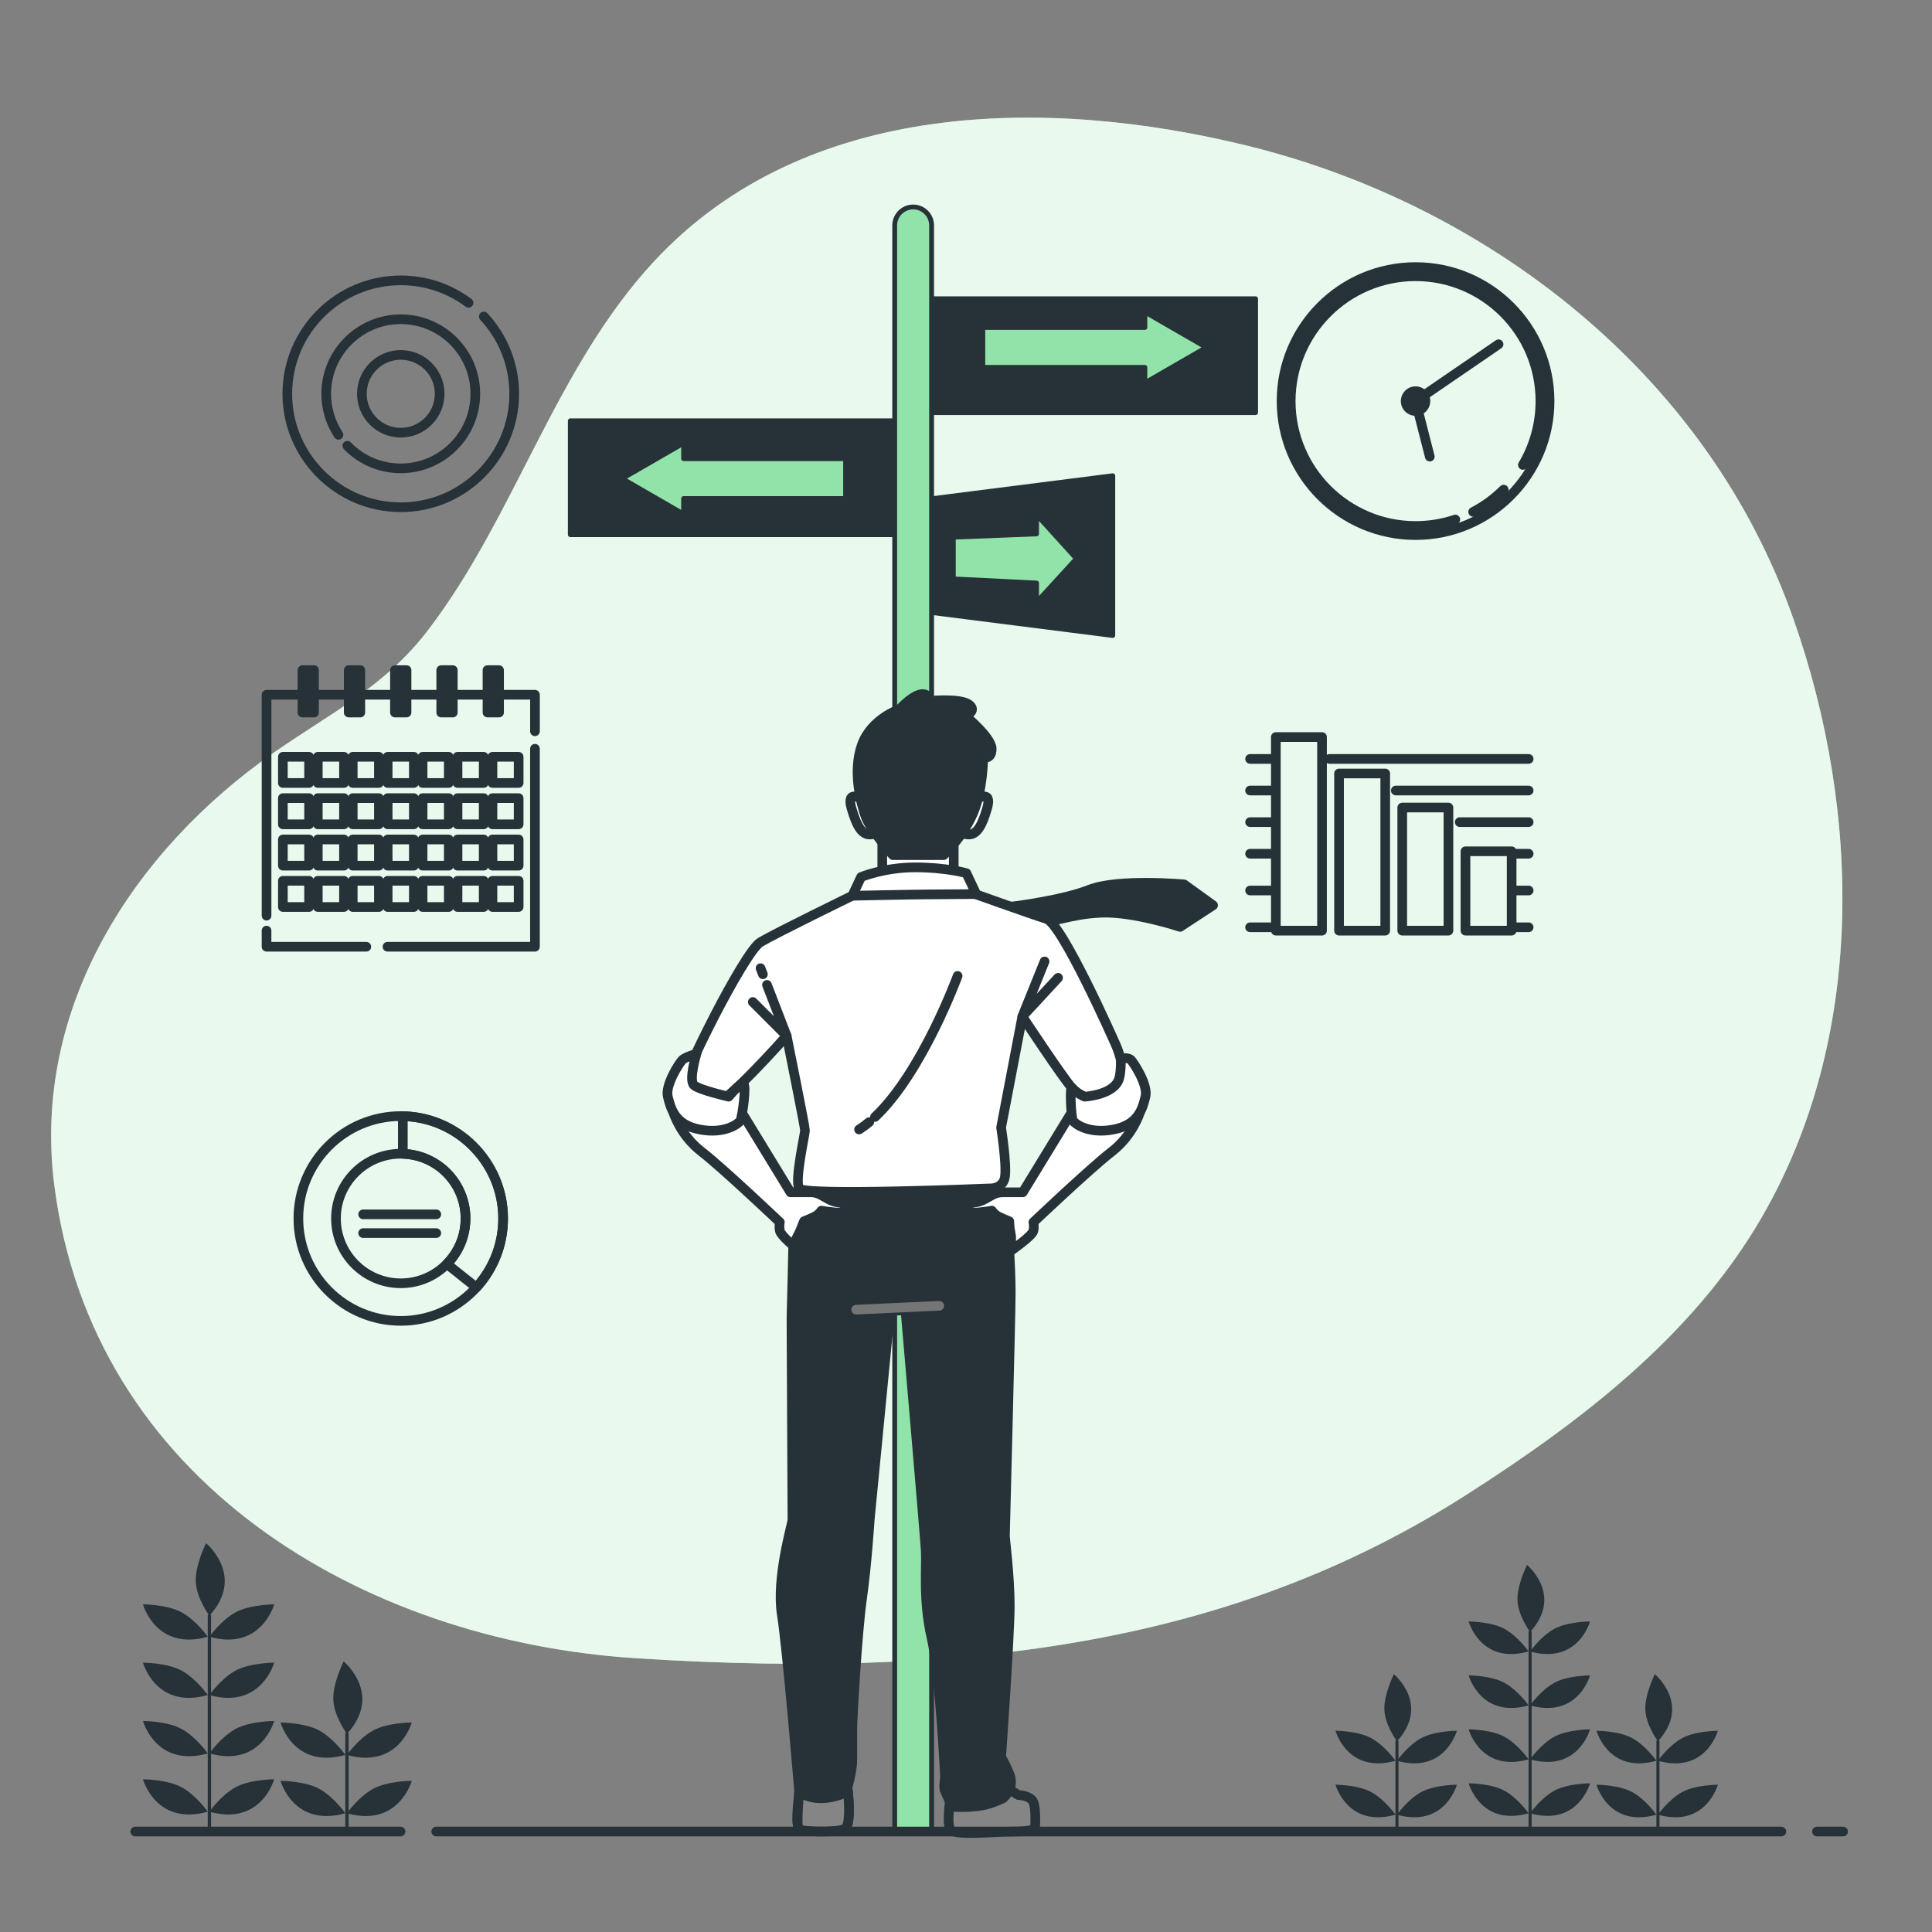 <?xml version="1.0" encoding="UTF-8"?> <svg xmlns="http://www.w3.org/2000/svg" xmlns:xlink="http://www.w3.org/1999/xlink" version="1.1" id="Camada_1" x="0px" y="0px" width="100px" height="100px" viewBox="0 0 100 100" xml:space="preserve"><rect x="0" y="0" width="100" height="100" fill="#808080" stroke="none"/> <g id="Background_Simple"> <g> <path fill="#92E3A9" d="M90.794,27.366C85.485,17.226,75.408,10.2,64.542,7.538c-10.366-2.54-22.845-2.415-30.648,5.948 c-5.138,5.506-7.195,13.173-11.729,19.119c-2.254,2.956-5.074,4.308-8.027,6.376C6.94,44.022,1.646,52.136,2.807,61.313 c1.939,15.342,15.935,23.582,30,24.508c18.588,1.223,31.844-1.264,43.104-8.459c5.849-3.737,11.681-8.172,15.251-14.311 c5.4-9.283,5.178-20.99,1.686-30.958C92.272,30.454,91.584,28.876,90.794,27.366z"></path> <path opacity="0.8" fill="#FFFFFF" d="M90.794,27.366C85.485,17.226,75.408,10.2,64.542,7.538 c-10.366-2.54-22.845-2.415-30.648,5.948c-5.138,5.506-7.195,13.173-11.729,19.119c-2.254,2.956-5.074,4.308-8.027,6.376 C6.94,44.022,1.646,52.136,2.807,61.313c1.939,15.342,15.935,23.582,30,24.508c18.588,1.223,31.844-1.264,43.104-8.459 c5.849-3.737,11.681-8.172,15.251-14.311c5.4-9.283,5.178-20.99,1.686-30.958C92.272,30.454,91.584,28.876,90.794,27.366z"></path> </g> </g> <g id="Signs"> <g> <g> <g> <path fill="#92E3A9" d="M48.219,94.76H46.31V11.668c0-0.527,0.428-0.955,0.955-0.955l0,0c0.527,0,0.955,0.428,0.955,0.955V94.76 L48.219,94.76z"></path> <path fill="#263238" d="M48.219,94.885H46.31c-0.069,0-0.125-0.056-0.125-0.125V11.668c0-0.595,0.484-1.08,1.08-1.08 s1.08,0.484,1.08,1.08V94.76C48.344,94.829,48.288,94.885,48.219,94.885z M46.435,94.635h1.659V11.668 c0-0.458-0.372-0.83-0.83-0.83s-0.83,0.372-0.83,0.83V94.635z"></path> </g> </g> <g> <rect x="29.519" y="21.781" fill="#263238" width="16.738" height="5.894"></rect> <path fill="#263238" d="M46.256,27.8H29.519c-0.069,0-0.125-0.056-0.125-0.125v-5.894c0-0.069,0.056-0.125,0.125-0.125h16.738 c0.069,0,0.125,0.056,0.125,0.125v5.894C46.381,27.744,46.325,27.8,46.256,27.8z M29.644,27.55h16.488v-5.644H29.644V27.55z"></path> </g> <g> <rect x="48.252" y="15.464" fill="#263238" width="16.738" height="5.894"></rect> <path fill="#263238" d="M64.99,21.482H48.252c-0.069,0-0.125-0.056-0.125-0.125v-5.894c0-0.069,0.056-0.125,0.125-0.125H64.99 c0.069,0,0.125,0.056,0.125,0.125v5.894C65.115,21.426,65.06,21.482,64.99,21.482z M48.377,21.232h16.488v-5.644H48.377V21.232z"></path> </g> <g> <polygon fill="#263238" points="48.252,31.706 57.598,32.893 57.598,24.624 48.252,25.812 "></polygon> <path fill="#263238" d="M57.598,33.018c-0.005,0-0.011,0-0.016-0.001l-9.346-1.187c-0.063-0.008-0.109-0.061-0.109-0.124v-5.894 c0-0.063,0.047-0.116,0.109-0.124l9.346-1.188c0.033-0.005,0.071,0.006,0.099,0.03c0.026,0.024,0.042,0.058,0.042,0.094v8.269 c0,0.036-0.016,0.07-0.042,0.094C57.657,33.007,57.628,33.018,57.598,33.018z M48.377,31.595l9.096,1.155v-7.984l-9.096,1.156 V31.595z"></path> </g> <g> <polygon fill="#92E3A9" points="55.715,28.917 53.652,26.642 53.652,27.634 49.344,27.803 49.344,29.964 53.652,30.178 53.652,31.17 "></polygon> <path fill="#263238" d="M53.652,31.295c-0.016,0-0.03-0.003-0.045-0.008c-0.049-0.019-0.08-0.065-0.08-0.117v-0.873l-4.19-0.208 c-0.066-0.003-0.119-0.059-0.119-0.125v-2.161c0-0.067,0.053-0.122,0.12-0.125l4.188-0.165v-0.872 c0-0.052,0.032-0.098,0.08-0.117c0.049-0.018,0.103-0.006,0.138,0.033l2.063,2.275c0.043,0.048,0.043,0.121-0.001,0.168 l-2.063,2.253C53.721,31.281,53.687,31.295,53.652,31.295z M49.469,29.845l4.189,0.208c0.066,0.003,0.119,0.059,0.119,0.125v0.67 l1.769-1.932l-1.769-1.95v0.668c0,0.067-0.053,0.122-0.12,0.125l-4.188,0.165V29.845z"></path> </g> <g> <polygon fill="#92E3A9" points="62.438,17.983 59.258,16.146 59.258,16.951 50.871,16.951 50.871,19.015 59.258,19.015 59.258,19.819 "></polygon> <path fill="#263238" d="M59.258,19.944c-0.021,0-0.043-0.005-0.063-0.017c-0.039-0.022-0.063-0.064-0.063-0.108v-0.68h-8.262 c-0.069,0-0.125-0.056-0.125-0.125v-2.063c0-0.069,0.056-0.125,0.125-0.125h8.262v-0.68c0-0.044,0.023-0.086,0.063-0.108 s0.086-0.022,0.125,0l3.18,1.836c0.039,0.022,0.063,0.064,0.063,0.108s-0.023,0.086-0.063,0.108l-3.18,1.836 C59.301,19.939,59.279,19.944,59.258,19.944z M50.996,18.89h8.262c0.069,0,0.125,0.056,0.125,0.125v0.588l2.805-1.62l-2.805-1.62 v0.588c0,0.069-0.056,0.125-0.125,0.125h-8.262V18.89z"></path> </g> <g> <polygon fill="#92E3A9" points="32.202,24.772 35.383,22.936 35.383,23.74 43.769,23.74 43.769,25.804 35.383,25.804 35.383,26.608 "></polygon> <path fill="#263238" d="M35.383,26.733c-0.021,0-0.043-0.005-0.063-0.017L32.14,24.88c-0.039-0.022-0.063-0.064-0.063-0.108 s0.024-0.086,0.063-0.108l3.181-1.836c0.039-0.022,0.086-0.022,0.125,0c0.039,0.022,0.063,0.064,0.063,0.108v0.68h8.261 c0.069,0,0.125,0.056,0.125,0.125v2.063c0,0.069-0.056,0.125-0.125,0.125h-8.261v0.68c0,0.044-0.024,0.086-0.063,0.108 C35.426,26.728,35.404,26.733,35.383,26.733z M32.452,24.772l2.806,1.62v-0.588c0-0.069,0.056-0.125,0.125-0.125h8.261v-1.813 h-8.261c-0.069,0-0.125-0.056-0.125-0.125v-0.588L32.452,24.772z"></path> </g> </g> </g> <g id="Graphics"> <g> <path fill="#263238" d="M73.269,27.946c-3.962,0-7.186-3.224-7.186-7.186s3.224-7.186,7.186-7.186s7.186,3.224,7.186,7.186 S77.23,27.946,73.269,27.946z M73.269,14.075c-3.687,0-6.686,2.999-6.686,6.686s2.999,6.686,6.686,6.686s6.686-2.999,6.686-6.686 S76.955,14.075,73.269,14.075z"></path> <path fill="#263238" d="M76.25,26.747c-0.09,0-0.177-0.049-0.222-0.134c-0.063-0.123-0.017-0.273,0.106-0.337 c0.561-0.292,1.071-0.667,1.519-1.112c0.099-0.097,0.257-0.096,0.354,0.001c0.098,0.098,0.098,0.256,0,0.354 c-0.483,0.481-1.035,0.885-1.642,1.201C76.329,26.737,76.289,26.747,76.25,26.747z"></path> <path fill="#263238" d="M73.269,27.474c-3.701,0-6.713-3.011-6.713-6.713s3.012-6.713,6.713-6.713s6.713,3.011,6.713,6.713 c0,1.211-0.326,2.397-0.942,3.432c-0.071,0.119-0.227,0.157-0.343,0.087c-0.119-0.071-0.157-0.224-0.087-0.343 c0.57-0.957,0.872-2.056,0.872-3.176c0-3.426-2.787-6.213-6.213-6.213s-6.213,2.787-6.213,6.213s2.787,6.213,6.213,6.213 c0.678,0,1.343-0.108,1.979-0.321c0.132-0.046,0.272,0.026,0.316,0.157s-0.027,0.273-0.158,0.316 C74.719,27.357,74,27.474,73.269,27.474z"></path> <g> <circle fill="#263238" cx="73.269" cy="20.761" r="0.512"></circle> <path fill="#263238" d="M73.269,21.522c-0.42,0-0.762-0.342-0.762-0.762s0.342-0.762,0.762-0.762s0.762,0.342,0.762,0.762 S73.688,21.522,73.269,21.522z M73.269,20.499c-0.145,0-0.262,0.117-0.262,0.262s0.117,0.262,0.262,0.262 s0.262-0.117,0.262-0.262S73.413,20.499,73.269,20.499z"></path> </g> <path fill="#263238" d="M74.005,23.885c-0.111,0-0.213-0.075-0.242-0.188l-0.736-2.874c-0.026-0.102,0.015-0.209,0.101-0.268 l4.296-2.942c0.116-0.078,0.271-0.049,0.348,0.065c0.078,0.114,0.049,0.27-0.064,0.347l-4.152,2.844l0.693,2.705 c0.034,0.134-0.047,0.27-0.18,0.304C74.046,23.882,74.025,23.885,74.005,23.885z"></path> </g> <g> <path fill="#263238" d="M27.689,49.253h-7.632c-0.138,0-0.25-0.112-0.25-0.25s0.112-0.25,0.25-0.25h7.382v-9.998 c0-0.138,0.112-0.25,0.25-0.25s0.25,0.112,0.25,0.25v10.248C27.939,49.141,27.828,49.253,27.689,49.253z"></path> <path fill="#263238" d="M13.797,47.644c-0.138,0-0.25-0.112-0.25-0.25V35.96c0-0.138,0.112-0.25,0.25-0.25h13.893 c0.138,0,0.25,0.112,0.25,0.25v1.892c0,0.138-0.112,0.25-0.25,0.25s-0.25-0.112-0.25-0.25V36.21H14.047v11.183 C14.047,47.532,13.935,47.644,13.797,47.644z"></path> <path fill="#263238" d="M18.961,49.253h-5.165c-0.138,0-0.25-0.112-0.25-0.25v-0.835c0-0.138,0.112-0.25,0.25-0.25 s0.25,0.112,0.25,0.25v0.585h4.915c0.138,0,0.25,0.112,0.25,0.25S19.1,49.253,18.961,49.253z"></path> <g> <path fill="#263238" d="M15.998,40.777h-1.356c-0.138,0-0.25-0.112-0.25-0.25v-1.356c0-0.138,0.112-0.25,0.25-0.25h1.356 c0.138,0,0.25,0.112,0.25,0.25v1.356C16.248,40.665,16.136,40.777,15.998,40.777z M14.892,40.277h0.856v-0.856h-0.856V40.277z"></path> <path fill="#263238" d="M17.805,40.777h-1.356c-0.138,0-0.25-0.112-0.25-0.25v-1.356c0-0.138,0.112-0.25,0.25-0.25h1.356 c0.138,0,0.25,0.112,0.25,0.25v1.356C18.055,40.665,17.943,40.777,17.805,40.777z M16.699,40.277h0.856v-0.856h-0.856V40.277z"></path> <path fill="#263238" d="M19.613,40.777h-1.356c-0.138,0-0.25-0.112-0.25-0.25v-1.356c0-0.138,0.112-0.25,0.25-0.25h1.356 c0.138,0,0.25,0.112,0.25,0.25v1.356C19.863,40.665,19.751,40.777,19.613,40.777z M18.507,40.277h0.856v-0.856h-0.856V40.277z"></path> <path fill="#263238" d="M21.421,40.777h-1.356c-0.138,0-0.25-0.112-0.25-0.25v-1.356c0-0.138,0.112-0.25,0.25-0.25h1.356 c0.138,0,0.25,0.112,0.25,0.25v1.356C21.671,40.665,21.56,40.777,21.421,40.777z M20.315,40.277h0.856v-0.856h-0.856V40.277z"></path> <path fill="#263238" d="M23.229,40.777h-1.356c-0.138,0-0.25-0.112-0.25-0.25v-1.356c0-0.138,0.112-0.25,0.25-0.25h1.356 c0.138,0,0.25,0.112,0.25,0.25v1.356C23.479,40.665,23.367,40.777,23.229,40.777z M22.123,40.277h0.856v-0.856h-0.856V40.277z"></path> <path fill="#263238" d="M25.037,40.777h-1.356c-0.138,0-0.25-0.112-0.25-0.25v-1.356c0-0.138,0.112-0.25,0.25-0.25h1.356 c0.138,0,0.25,0.112,0.25,0.25v1.356C25.287,40.665,25.175,40.777,25.037,40.777z M23.931,40.277h0.856v-0.856h-0.856V40.277z"></path> <path fill="#263238" d="M26.845,40.777h-1.356c-0.138,0-0.25-0.112-0.25-0.25v-1.356c0-0.138,0.112-0.25,0.25-0.25h1.356 c0.138,0,0.25,0.112,0.25,0.25v1.356C27.095,40.665,26.983,40.777,26.845,40.777z M25.739,40.277h0.856v-0.856h-0.856V40.277z"></path> </g> <g> <path fill="#263238" d="M15.998,42.917h-1.356c-0.138,0-0.25-0.112-0.25-0.25v-1.356c0-0.138,0.112-0.25,0.25-0.25h1.356 c0.138,0,0.25,0.112,0.25,0.25v1.356C16.248,42.805,16.136,42.917,15.998,42.917z M14.892,42.417h0.856v-0.856h-0.856V42.417z"></path> <path fill="#263238" d="M17.805,42.917h-1.356c-0.138,0-0.25-0.112-0.25-0.25v-1.356c0-0.138,0.112-0.25,0.25-0.25h1.356 c0.138,0,0.25,0.112,0.25,0.25v1.356C18.055,42.805,17.943,42.917,17.805,42.917z M16.699,42.417h0.856v-0.856h-0.856V42.417z"></path> <path fill="#263238" d="M19.613,42.917h-1.356c-0.138,0-0.25-0.112-0.25-0.25v-1.356c0-0.138,0.112-0.25,0.25-0.25h1.356 c0.138,0,0.25,0.112,0.25,0.25v1.356C19.863,42.805,19.751,42.917,19.613,42.917z M18.507,42.417h0.856v-0.856h-0.856V42.417z"></path> <path fill="#263238" d="M21.421,42.917h-1.356c-0.138,0-0.25-0.112-0.25-0.25v-1.356c0-0.138,0.112-0.25,0.25-0.25h1.356 c0.138,0,0.25,0.112,0.25,0.25v1.356C21.671,42.805,21.56,42.917,21.421,42.917z M20.315,42.417h0.856v-0.856h-0.856V42.417z"></path> <path fill="#263238" d="M23.229,42.917h-1.356c-0.138,0-0.25-0.112-0.25-0.25v-1.356c0-0.138,0.112-0.25,0.25-0.25h1.356 c0.138,0,0.25,0.112,0.25,0.25v1.356C23.479,42.805,23.367,42.917,23.229,42.917z M22.123,42.417h0.856v-0.856h-0.856V42.417z"></path> <path fill="#263238" d="M25.037,42.917h-1.356c-0.138,0-0.25-0.112-0.25-0.25v-1.356c0-0.138,0.112-0.25,0.25-0.25h1.356 c0.138,0,0.25,0.112,0.25,0.25v1.356C25.287,42.805,25.175,42.917,25.037,42.917z M23.931,42.417h0.856v-0.856h-0.856V42.417z"></path> <path fill="#263238" d="M26.845,42.917h-1.356c-0.138,0-0.25-0.112-0.25-0.25v-1.356c0-0.138,0.112-0.25,0.25-0.25h1.356 c0.138,0,0.25,0.112,0.25,0.25v1.356C27.095,42.805,26.983,42.917,26.845,42.917z M25.739,42.417h0.856v-0.856h-0.856V42.417z"></path> </g> <g> <path fill="#263238" d="M15.998,45.057h-1.356c-0.138,0-0.25-0.112-0.25-0.25v-1.356c0-0.138,0.112-0.25,0.25-0.25h1.356 c0.138,0,0.25,0.112,0.25,0.25v1.356C16.248,44.945,16.136,45.057,15.998,45.057z M14.892,44.557h0.856v-0.856h-0.856V44.557z"></path> <path fill="#263238" d="M17.805,45.057h-1.356c-0.138,0-0.25-0.112-0.25-0.25v-1.356c0-0.138,0.112-0.25,0.25-0.25h1.356 c0.138,0,0.25,0.112,0.25,0.25v1.356C18.055,44.945,17.943,45.057,17.805,45.057z M16.699,44.557h0.856v-0.856h-0.856V44.557z"></path> <path fill="#263238" d="M19.613,45.057h-1.356c-0.138,0-0.25-0.112-0.25-0.25v-1.356c0-0.138,0.112-0.25,0.25-0.25h1.356 c0.138,0,0.25,0.112,0.25,0.25v1.356C19.863,44.945,19.751,45.057,19.613,45.057z M18.507,44.557h0.856v-0.856h-0.856V44.557z"></path> <path fill="#263238" d="M21.421,45.057h-1.356c-0.138,0-0.25-0.112-0.25-0.25v-1.356c0-0.138,0.112-0.25,0.25-0.25h1.356 c0.138,0,0.25,0.112,0.25,0.25v1.356C21.671,44.945,21.56,45.057,21.421,45.057z M20.315,44.557h0.856v-0.856h-0.856V44.557z"></path> <path fill="#263238" d="M23.229,45.057h-1.356c-0.138,0-0.25-0.112-0.25-0.25v-1.356c0-0.138,0.112-0.25,0.25-0.25h1.356 c0.138,0,0.25,0.112,0.25,0.25v1.356C23.479,44.945,23.367,45.057,23.229,45.057z M22.123,44.557h0.856v-0.856h-0.856V44.557z"></path> <path fill="#263238" d="M25.037,45.057h-1.356c-0.138,0-0.25-0.112-0.25-0.25v-1.356c0-0.138,0.112-0.25,0.25-0.25h1.356 c0.138,0,0.25,0.112,0.25,0.25v1.356C25.287,44.945,25.175,45.057,25.037,45.057z M23.931,44.557h0.856v-0.856h-0.856V44.557z"></path> <path fill="#263238" d="M26.845,45.057h-1.356c-0.138,0-0.25-0.112-0.25-0.25v-1.356c0-0.138,0.112-0.25,0.25-0.25h1.356 c0.138,0,0.25,0.112,0.25,0.25v1.356C27.095,44.945,26.983,45.057,26.845,45.057z M25.739,44.557h0.856v-0.856h-0.856V44.557z"></path> </g> <g> <path fill="#263238" d="M15.998,47.197h-1.356c-0.138,0-0.25-0.112-0.25-0.25v-1.356c0-0.138,0.112-0.25,0.25-0.25h1.356 c0.138,0,0.25,0.112,0.25,0.25v1.356C16.248,47.085,16.136,47.197,15.998,47.197z M14.892,46.697h0.856v-0.856h-0.856V46.697z"></path> <path fill="#263238" d="M17.805,47.197h-1.356c-0.138,0-0.25-0.112-0.25-0.25v-1.356c0-0.138,0.112-0.25,0.25-0.25h1.356 c0.138,0,0.25,0.112,0.25,0.25v1.356C18.055,47.085,17.943,47.197,17.805,47.197z M16.699,46.697h0.856v-0.856h-0.856V46.697z"></path> <path fill="#263238" d="M19.613,47.197h-1.356c-0.138,0-0.25-0.112-0.25-0.25v-1.356c0-0.138,0.112-0.25,0.25-0.25h1.356 c0.138,0,0.25,0.112,0.25,0.25v1.356C19.863,47.085,19.751,47.197,19.613,47.197z M18.507,46.697h0.856v-0.856h-0.856V46.697z"></path> <path fill="#263238" d="M21.421,47.197h-1.356c-0.138,0-0.25-0.112-0.25-0.25v-1.356c0-0.138,0.112-0.25,0.25-0.25h1.356 c0.138,0,0.25,0.112,0.25,0.25v1.356C21.671,47.085,21.56,47.197,21.421,47.197z M20.315,46.697h0.856v-0.856h-0.856V46.697z"></path> <path fill="#263238" d="M23.229,47.197h-1.356c-0.138,0-0.25-0.112-0.25-0.25v-1.356c0-0.138,0.112-0.25,0.25-0.25h1.356 c0.138,0,0.25,0.112,0.25,0.25v1.356C23.479,47.085,23.367,47.197,23.229,47.197z M22.123,46.697h0.856v-0.856h-0.856V46.697z"></path> <path fill="#263238" d="M25.037,47.197h-1.356c-0.138,0-0.25-0.112-0.25-0.25v-1.356c0-0.138,0.112-0.25,0.25-0.25h1.356 c0.138,0,0.25,0.112,0.25,0.25v1.356C25.287,47.085,25.175,47.197,25.037,47.197z M23.931,46.697h0.856v-0.856h-0.856V46.697z"></path> <path fill="#263238" d="M26.845,47.197h-1.356c-0.138,0-0.25-0.112-0.25-0.25v-1.356c0-0.138,0.112-0.25,0.25-0.25h1.356 c0.138,0,0.25,0.112,0.25,0.25v1.356C27.095,47.085,26.983,47.197,26.845,47.197z M25.739,46.697h0.856v-0.856h-0.856V46.697z"></path> </g> <g> <path fill="#263238" d="M16.254,36.881h-0.598v-2.195h0.598V36.881L16.254,36.881z M18.648,34.687H18.05v2.195h0.599V34.687z M21.042,34.687h-0.599v2.195h0.599V34.687z M23.437,34.687h-0.599v2.195h0.599V34.687z M25.831,34.687h-0.598v2.195h0.598 V34.687z"></path> <path fill="#263238" d="M25.831,37.131h-0.598c-0.138,0-0.25-0.112-0.25-0.25v-2.195c0-0.138,0.112-0.25,0.25-0.25h0.598 c0.138,0,0.25,0.112,0.25,0.25v2.195C26.081,37.02,25.969,37.131,25.831,37.131z M25.482,36.631h0.098v-1.695h-0.098V36.631z M23.437,37.131h-0.599c-0.138,0-0.25-0.112-0.25-0.25v-2.195c0-0.138,0.112-0.25,0.25-0.25h0.599c0.138,0,0.25,0.112,0.25,0.25 v2.195C23.687,37.02,23.575,37.131,23.437,37.131z M23.088,36.631h0.099v-1.695h-0.099V36.631z M21.042,37.131h-0.599 c-0.138,0-0.25-0.112-0.25-0.25v-2.195c0-0.138,0.112-0.25,0.25-0.25h0.599c0.138,0,0.25,0.112,0.25,0.25v2.195 C21.292,37.02,21.181,37.131,21.042,37.131z M20.694,36.631h0.099v-1.695h-0.099V36.631z M18.648,37.131H18.05 c-0.138,0-0.25-0.112-0.25-0.25v-2.195c0-0.138,0.112-0.25,0.25-0.25h0.599c0.138,0,0.25,0.112,0.25,0.25v2.195 C18.898,37.02,18.787,37.131,18.648,37.131z M18.3,36.631h0.099v-1.695H18.3V36.631z M16.254,37.131h-0.598 c-0.138,0-0.25-0.112-0.25-0.25v-2.195c0-0.138,0.112-0.25,0.25-0.25h0.598c0.138,0,0.25,0.112,0.25,0.25v2.195 C16.504,37.02,16.393,37.131,16.254,37.131z M15.906,36.631h0.098v-1.695h-0.098V36.631z"></path> </g> </g> <g> <path fill="#263238" d="M20.743,68.618c-3.06,0-5.549-2.489-5.549-5.55c0-3.06,2.489-5.549,5.549-5.549s5.549,2.489,5.549,5.549 C26.292,66.129,23.803,68.618,20.743,68.618z M20.743,58.02c-2.784,0-5.049,2.265-5.049,5.049s2.265,5.05,5.049,5.05 s5.049-2.266,5.049-5.05S23.527,58.02,20.743,58.02z M20.743,66.672c-1.986,0-3.603-1.616-3.603-3.604 c0-1.986,1.616-3.602,3.603-3.602s3.603,1.615,3.603,3.602C24.346,65.056,22.729,66.672,20.743,66.672z M20.743,59.967 c-1.711,0-3.103,1.392-3.103,3.102c0,1.711,1.392,3.104,3.103,3.104s3.103-1.393,3.103-3.104 C23.846,61.358,22.454,59.967,20.743,59.967z"></path> <path fill="#263238" d="M24.657,66.891c-0.055,0-0.11-0.018-0.156-0.055l-1.529-1.217c-0.056-0.044-0.089-0.109-0.094-0.181 c-0.004-0.07,0.022-0.14,0.072-0.19c0.577-0.585,0.895-1.358,0.895-2.18c0-1.683-1.319-3.043-3.002-3.096 c-0.135-0.004-0.242-0.115-0.242-0.25v-1.949c0-0.067,0.027-0.132,0.075-0.179c0.047-0.047,0.116-0.077,0.18-0.071 c2.997,0.059,5.436,2.547,5.436,5.545c0,1.389-0.515,2.718-1.45,3.741C24.792,66.863,24.725,66.891,24.657,66.891z M23.494,65.395 l1.132,0.901c0.753-0.904,1.166-2.042,1.166-3.228c0-2.643-2.082-4.849-4.69-5.033v1.453c1.838,0.179,3.244,1.707,3.244,3.58 C24.346,63.929,24.045,64.745,23.494,65.395z"></path> <path fill="#263238" d="M22.582,63.104h-3.786c-0.138,0-0.25-0.112-0.25-0.25s0.112-0.25,0.25-0.25h3.786 c0.138,0,0.25,0.112,0.25,0.25S22.72,63.104,22.582,63.104z"></path> <path fill="#263238" d="M22.582,64.076h-3.786c-0.138,0-0.25-0.112-0.25-0.25s0.112-0.25,0.25-0.25h3.786 c0.138,0,0.25,0.112,0.25,0.25S22.72,64.076,22.582,64.076z"></path> </g> <g> <path fill="#263238" d="M79.123,39.532H68.814c-0.138,0-0.25-0.112-0.25-0.25s0.112-0.25,0.25-0.25h10.309 c0.138,0,0.25,0.112,0.25,0.25S79.261,39.532,79.123,39.532z"></path> <path fill="#263238" d="M65.767,39.532h-1.062c-0.138,0-0.25-0.112-0.25-0.25s0.112-0.25,0.25-0.25h1.062 c0.138,0,0.25,0.112,0.25,0.25S65.904,39.532,65.767,39.532z"></path> <path fill="#263238" d="M79.123,41.167h-6.876c-0.138,0-0.25-0.112-0.25-0.25s0.112-0.25,0.25-0.25h6.876 c0.138,0,0.25,0.112,0.25,0.25S79.261,41.167,79.123,41.167z"></path> <path fill="#263238" d="M65.851,41.167h-1.146c-0.138,0-0.25-0.112-0.25-0.25s0.112-0.25,0.25-0.25h1.146 c0.138,0,0.25,0.112,0.25,0.25S65.988,41.167,65.851,41.167z"></path> <path fill="#263238" d="M79.123,42.803h-3.568c-0.138,0-0.25-0.112-0.25-0.25s0.112-0.25,0.25-0.25h3.568 c0.138,0,0.25,0.112,0.25,0.25S79.261,42.803,79.123,42.803z"></path> <path fill="#263238" d="M65.767,42.803h-1.062c-0.138,0-0.25-0.112-0.25-0.25s0.112-0.25,0.25-0.25h1.062 c0.138,0,0.25,0.112,0.25,0.25S65.904,42.803,65.767,42.803z"></path> <path fill="#263238" d="M79.123,44.439h-0.638c-0.138,0-0.25-0.112-0.25-0.25s0.112-0.25,0.25-0.25h0.638 c0.138,0,0.25,0.112,0.25,0.25S79.261,44.439,79.123,44.439z"></path> <path fill="#263238" d="M65.767,44.439h-1.062c-0.138,0-0.25-0.112-0.25-0.25s0.112-0.25,0.25-0.25h1.062 c0.138,0,0.25,0.112,0.25,0.25S65.904,44.439,65.767,44.439z"></path> <path fill="#263238" d="M79.123,46.342h-0.638c-0.138,0-0.25-0.112-0.25-0.25s0.112-0.25,0.25-0.25h0.638 c0.138,0,0.25,0.112,0.25,0.25S79.261,46.342,79.123,46.342z"></path> <path fill="#263238" d="M65.767,46.342h-1.062c-0.138,0-0.25-0.112-0.25-0.25s0.112-0.25,0.25-0.25h1.062 c0.138,0,0.25,0.112,0.25,0.25S65.904,46.342,65.767,46.342z"></path> <path fill="#263238" d="M79.123,48.246h-0.638c-0.138,0-0.25-0.112-0.25-0.25s0.112-0.25,0.25-0.25h0.638 c0.138,0,0.25,0.112,0.25,0.25S79.261,48.246,79.123,48.246z"></path> <path fill="#263238" d="M65.767,48.246h-1.062c-0.138,0-0.25-0.112-0.25-0.25s0.112-0.25,0.25-0.25h1.062 c0.138,0,0.25,0.112,0.25,0.25S65.904,48.246,65.767,48.246z"></path> <path fill="#263238" d="M68.428,48.42h-2.391c-0.138,0-0.25-0.112-0.25-0.25V38.149c0-0.138,0.112-0.25,0.25-0.25h2.391 c0.138,0,0.25,0.112,0.25,0.25V48.17C68.678,48.309,68.565,48.42,68.428,48.42z M66.287,47.92h1.891v-9.521h-1.891V47.92z"></path> <path fill="#263238" d="M71.699,48.42h-2.391c-0.138,0-0.25-0.112-0.25-0.25v-8.134c0-0.138,0.112-0.25,0.25-0.25h2.391 c0.138,0,0.25,0.112,0.25,0.25v8.134C71.949,48.309,71.837,48.42,71.699,48.42z M69.559,47.92h1.891v-7.634h-1.891V47.92z"></path> <path fill="#263238" d="M74.971,48.42H72.58c-0.138,0-0.25-0.112-0.25-0.25v-6.372c0-0.138,0.112-0.25,0.25-0.25h2.391 c0.138,0,0.25,0.112,0.25,0.25v6.372C75.221,48.309,75.108,48.42,74.971,48.42z M72.83,47.92h1.891v-5.872H72.83V47.92z"></path> <path fill="#263238" d="M78.242,48.42h-2.391c-0.138,0-0.25-0.112-0.25-0.25v-4.107c0-0.138,0.112-0.25,0.25-0.25h2.391 c0.138,0,0.25,0.112,0.25,0.25v4.107C78.492,48.309,78.38,48.42,78.242,48.42z M76.102,47.92h1.891v-3.607h-1.891V47.92z"></path> </g> <g> <path fill="#263238" d="M20.743,26.505c-3.375,0-6.122-2.747-6.122-6.122s2.747-6.122,6.122-6.122c1.33,0,2.595,0.419,3.658,1.213 c0.111,0.083,0.133,0.239,0.051,0.35c-0.083,0.111-0.24,0.132-0.35,0.051c-0.977-0.728-2.138-1.113-3.359-1.113 c-3.1,0-5.622,2.522-5.622,5.622s2.522,5.622,5.622,5.622s5.622-2.522,5.622-5.622c0-1.427-0.535-2.787-1.507-3.831 c-0.094-0.101-0.088-0.259,0.013-0.354c0.102-0.094,0.259-0.087,0.354,0.013c1.058,1.137,1.641,2.618,1.641,4.172 C26.865,23.759,24.119,26.505,20.743,26.505z"></path> <path fill="#263238" d="M20.743,24.492c-1.118,0-2.164-0.442-2.945-1.244c-0.096-0.099-0.094-0.257,0.005-0.354 c0.099-0.095,0.257-0.094,0.354,0.005c0.686,0.705,1.605,1.093,2.587,1.093c1.99,0,3.609-1.619,3.609-3.609 s-1.619-3.609-3.609-3.609s-3.609,1.619-3.609,3.609c0,0.709,0.206,1.396,0.595,1.986c0.076,0.115,0.044,0.27-0.071,0.346 c-0.116,0.076-0.271,0.044-0.346-0.071c-0.444-0.671-0.678-1.453-0.678-2.261c0-2.266,1.843-4.109,4.109-4.109 s4.109,1.843,4.109,4.109S23.009,24.492,20.743,24.492z"></path> <path fill="#263238" d="M20.743,22.646c-1.248,0-2.263-1.015-2.263-2.263s1.015-2.263,2.263-2.263s2.263,1.015,2.263,2.263 S21.991,22.646,20.743,22.646z M20.743,18.62c-0.972,0-1.763,0.791-1.763,1.763s0.791,1.763,1.763,1.763s1.763-0.791,1.763-1.763 S21.715,18.62,20.743,18.62z"></path> </g> </g> <g id="Character"> <g> <path fill="#263238" stroke="#263238" stroke-width="0.5" stroke-linecap="round" stroke-linejoin="round" stroke-miterlimit="10" d=" M52.077,46.963c0,0,0.049-0.006,0.138-0.017c0.58-0.072,2.853-0.376,4.154-0.891c1.5-0.593,4.92-0.279,4.92-0.279l1.5,1.082 l-1.709,1.117c0,0-2.408-0.802-4.082-0.733c-1.676,0.07-2.479,0.559-3.525,0.489s-2.338-0.768-2.338-0.768H52.077z"></path> <polygon fill="#FFFFFF" stroke="#263238" stroke-width="0.5" stroke-linecap="round" stroke-linejoin="round" stroke-miterlimit="10" points=" 45.666,43.568 45.666,45.813 49.366,45.813 49.366,43.213 "></polygon> <path fill="#FFFFFF" stroke="#263238" stroke-width="0.5" stroke-linecap="round" stroke-linejoin="round" stroke-miterlimit="10" d=" M44.655,41.389c0,0-0.876-0.584-0.584,0.438c0.292,1.022,0.584,1.412,1.022,1.363c0.438-0.048,0.682-0.195,0.536-0.584 C45.483,42.217,44.655,41.389,44.655,41.389z"></path> <path fill="#FFFFFF" stroke="#263238" stroke-width="0.5" stroke-linecap="round" stroke-linejoin="round" stroke-miterlimit="10" d=" M50.51,41.389c0,0,0.877-0.584,0.585,0.438c-0.292,1.022-0.585,1.412-1.022,1.363c-0.438-0.048-0.682-0.195-0.536-0.584 C49.683,42.217,50.51,41.389,50.51,41.389z"></path> <path fill="#263238" stroke="#263238" stroke-width="0.5" stroke-linecap="round" stroke-linejoin="round" stroke-miterlimit="10" d=" M46.555,36.713c0,0-1.461,0.487-1.948,1.851c-0.487,1.364-0.048,3.02,0.195,3.701c0.244,0.682,1.413,1.997,1.413,1.997h2.63 c0,0,0.974-0.926,1.51-2.143c0.535-1.218,0.535-2.922,0.535-2.922s0.439,0.146,0.439-0.438s-1.364-1.705-1.364-1.705 s0.634-0.244,0.194-0.584c-0.438-0.341-1.996-0.195-1.996-0.195S47.967,35.252,46.555,36.713z"></path> <path fill="#858585" stroke="#263238" stroke-width="0.5" stroke-linecap="round" stroke-linejoin="round" stroke-miterlimit="10" d=" M52.316,92.664l0.399,0.25c0,0,0.45,0,0.7,0.25s0.156,1.492,0.156,1.492s-0.199,0.146-1.148,0.146 c-0.95,0-3.042,0.232-3.243-0.117c-0.2-0.35,0.035-1.822,0.035-1.822L52.316,92.664z"></path> <g> <path fill="#263238" stroke="#263238" stroke-width="0.5" stroke-linecap="round" stroke-linejoin="round" stroke-miterlimit="10" d=" M41.366,61.213c0,0-0.3,2.201-0.3,2.65c0,0.45-0.1,4.35-0.1,4.35s0.05,10.25,0.05,10.451c0,0.199-0.85,3-0.55,4.899 s0.9,9.2,0.9,9.2s-0.2,1.6-0.05,1.75s2,0.35,2.4,0.15c0.4-0.201,0.15-2.15,0.15-2.15s0.25-0.85,0.25-1.45s0-1.101,0-1.601 s0.25-4.949,0.5-6.699s0.4-4.1,0.4-4.1l1.05-10.801l0.8-0.05c0,0,1,11.601,1.05,12.45c0.05,0.85-0.15,2.55,0.3,4.5 c0.45,1.949,0.7,7.25,0.7,7.25s-0.1,0.5,0,0.699c0.1,0.201,0.35,0.801,0.35,0.801s0.4,0.05,1.051,0 c0.547-0.043,0.878-0.099,1.607-0.438c0.357-0.329,0.514-0.778,0.324-1.241c-0.299-0.731-0.432-0.871-0.432-0.871 s0.449-6.299,0.449-7.85c0-1.55-0.25-3.449-0.25-3.6s0.301-11.4,0.301-12.551c0-1.149-0.101-4.25-0.601-5.6s-8.5-1-9.3-0.949 C41.616,60.463,41.366,61.213,41.366,61.213z"></path> <line fill="none" stroke="#757575" stroke-width="0.5" stroke-linecap="round" stroke-linejoin="round" stroke-miterlimit="10" x1="44.316" y1="67.787" x2="48.616" y2="67.588"></line> </g> <path fill="#FFFFFF" stroke="#263238" stroke-width="0.5" stroke-linecap="round" stroke-linejoin="round" stroke-miterlimit="10" d=" M46.816,45.713l-2.7,0.65c0,0-3.9,1.9-4.75,2.4s-4.2,7.25-4.05,7.6s0.8,0.801,1.45,0.9c0.65,0.1,3.95-3.65,3.95-3.65 s0.95,4.7,0.95,4.9c0,0.199-0.55,2.6-0.3,3s9.85,0,9.85,0s0.7,0.05,0.8-0.6c0.1-0.65-0.199-2.551-0.199-2.551l1.1-5.75 c0,0,2.102,3.188,2.572,3.7c0.818,0.892,1.835,0.519,2.377-0.149c0.473-0.583,0.051-1.701-0.1-2.051s-2.8-6.3-3.6-6.55 c-0.801-0.25-4.15-1.45-4.15-1.45L46.816,45.713z"></path> <path fill="#FFFFFF" stroke="#263238" stroke-width="0.5" stroke-linecap="round" stroke-linejoin="round" stroke-miterlimit="10" d=" M44.116,46.363c0,0,3.305-0.068,3.854-0.068c0.55,0,2.558-0.018,2.558-0.018l-0.508-1.083c0,0-1.05-0.3-2.65-0.3 c-1.6,0-2.8,0.5-2.8,0.5L44.116,46.363z"></path> <polyline fill="none" stroke="#263238" stroke-width="0.5" stroke-linecap="round" stroke-linejoin="round" stroke-miterlimit="10" points=" 39.699,50.977 40.716,53.613 38.966,51.863 "></polyline> <line fill="none" stroke="#263238" stroke-width="0.5" stroke-linecap="round" stroke-linejoin="round" stroke-miterlimit="10" x1="39.366" y1="50.113" x2="39.487" y2="50.428"></line> <path fill="none" stroke="#263238" stroke-width="0.5" stroke-linecap="round" stroke-linejoin="round" stroke-miterlimit="10" d=" M44.993,58.078c-0.173,0.144-0.349,0.273-0.527,0.385"></path> <path fill="none" stroke="#263238" stroke-width="0.5" stroke-linecap="round" stroke-linejoin="round" stroke-miterlimit="10" d=" M49.566,50.514c0,0-1.829,4.997-4.277,7.301"></path> <polyline fill="none" stroke="#263238" stroke-width="0.5" stroke-linecap="round" stroke-linejoin="round" stroke-miterlimit="10" points=" 54.066,49.763 52.916,52.613 54.766,50.613 "></polyline> <path fill="#FFFFFF" stroke="#263238" stroke-width="0.5" stroke-linecap="round" stroke-linejoin="round" stroke-miterlimit="10" d=" M34.866,57.613c0,0,0.35,1.15,1.45,2s4.05,3.65,4.05,3.65s-0.05,0.199,0,0.449c0.05,0.25,0.85,0.9,0.85,0.9v-0.5l0.2-0.4l0.2-0.5 c0,0,0.5-0.199,0.65-0.299c0.15-0.101,0.25-0.25,0.25-0.25s0.55,0.1,0.9,0.1c0.35,0,0.85-0.35,0.55-0.45s-0.6,0-1-0.2 c-0.4-0.199-0.6-0.4-1-0.4s-1.05,0-1.05,0l-2.75-4.5L34.866,57.613z"></path> <path fill="#FFFFFF" stroke="#263238" stroke-width="0.5" stroke-linecap="round" stroke-linejoin="round" stroke-miterlimit="10" d=" M36.049,54.54c0,0-0.583,0.173-0.733,0.323s-0.9,1.301-0.75,1.9s0.35,1.449,1.65,1.699c1.3,0.25,2-0.299,2.1-0.449 s0.347-1.919,0.146-1.919s-0.747,0.669-0.747,0.669s-1.489-0.338-1.789-0.588C35.626,55.926,36.049,54.54,36.049,54.54z"></path> <path fill="#FFFFFF" stroke="#263238" stroke-width="0.5" stroke-linecap="round" stroke-linejoin="round" stroke-miterlimit="10" d=" M58.988,57.613c0,0-0.35,1.15-1.45,2s-4.05,3.65-4.05,3.65s0.05,0.199,0,0.449c-0.051,0.25-1.151,1.02-1.151,1.02v-0.729 l-0.077-0.461l-0.021-0.33c0,0-0.5-0.199-0.65-0.299c-0.15-0.101-0.25-0.25-0.25-0.25s-0.55,0.1-0.9,0.1 c-0.35,0-0.85-0.35-0.549-0.45c0.299-0.101,0.6,0,1-0.2c0.399-0.199,0.6-0.4,1-0.4c0.399,0,1.049,0,1.049,0l2.75-4.5 L58.988,57.613z"></path> <path fill="#FFFFFF" stroke="#263238" stroke-width="0.5" stroke-linecap="round" stroke-linejoin="round" stroke-miterlimit="10" d=" M58.014,54.785c0,0,0.375-0.072,0.524,0.078s0.899,1.301,0.75,1.9s-0.351,1.449-1.649,1.699c-1.301,0.25-2-0.299-2.101-0.449 s-0.181-1.852-0.05-1.7c0.234,0.272,0.65,0.45,0.65,0.45s1.55-0.079,1.793-0.955C58.035,55.432,58.014,54.785,58.014,54.785z"></path> <path fill="#858585" stroke="#263238" stroke-width="0.5" stroke-linecap="round" stroke-linejoin="round" stroke-miterlimit="10" d=" M43.716,94.664c0.316-0.158,0.227-1.406,0.175-1.925c-0.258,0.12-0.653,0.269-1.125,0.324c-0.85,0.101-1.4-0.3-1.4-0.3 s-0.161,1.729-0.025,1.893C41.489,94.832,43.316,94.863,43.716,94.664z"></path> </g> </g> <g id="Plants"> <g> <g> <g> <g> <path fill="#263238" d="M79.197,94.865c-0.043,0-0.079-0.035-0.079-0.078V84.47c0-0.044,0.036-0.079,0.079-0.079 c0.044,0,0.08,0.035,0.08,0.079v10.317C79.277,94.83,79.241,94.865,79.197,94.865z"></path> </g> <g> <path fill="#263238" d="M79.12,93.855c0,0-0.543-0.775-1.241-1.164c-0.698-0.387-1.861-0.387-1.861-0.387 S76.638,94.554,79.12,93.855z"></path> </g> <g> <path fill="#263238" d="M79.197,93.855c0,0,0.543-0.775,1.242-1.164c0.697-0.387,1.861-0.387,1.861-0.387 S81.68,94.554,79.197,93.855z"></path> </g> <g> <path fill="#263238" d="M79.12,91.063c0,0-0.543-0.775-1.241-1.163s-1.861-0.388-1.861-0.388S76.638,91.762,79.12,91.063z"></path> </g> <g> <path fill="#263238" d="M79.197,91.063c0,0,0.543-0.775,1.242-1.163c0.697-0.388,1.861-0.388,1.861-0.388 S81.68,91.762,79.197,91.063z"></path> </g> <g> <path fill="#263238" d="M79.12,88.271c0,0-0.543-0.775-1.241-1.163c-0.698-0.389-1.861-0.389-1.861-0.389 S76.638,88.969,79.12,88.271z"></path> </g> <g> <path fill="#263238" d="M79.197,88.271c0,0,0.543-0.775,1.242-1.163c0.697-0.389,1.861-0.389,1.861-0.389 S81.68,88.969,79.197,88.271z"></path> </g> <g> <path fill="#263238" d="M79.12,85.479c0,0-0.543-0.775-1.241-1.164c-0.698-0.388-1.861-0.388-1.861-0.388 S76.638,86.176,79.12,85.479z"></path> </g> <g> <path fill="#263238" d="M79.197,85.479c0,0,0.543-0.775,1.242-1.164c0.697-0.388,1.861-0.388,1.861-0.388 S81.68,86.176,79.197,85.479z"></path> </g> <g> <path fill="#263238" d="M79.197,84.47c0,0-0.621-0.835-0.652-1.634C78.514,82.039,79.039,81,79.039,81 S80.94,82.569,79.197,84.47z"></path> </g> </g> </g> </g> <g> <g> <g> <g> <path fill="#263238" d="M10.838,94.865c-0.047,0-0.086-0.038-0.086-0.086v-11.15c0-0.048,0.039-0.086,0.086-0.086 s0.086,0.038,0.086,0.086v11.15C10.924,94.827,10.885,94.865,10.838,94.865z"></path> </g> <g> <path fill="#263238" d="M10.754,93.773c0,0-0.587-0.838-1.341-1.258C8.658,92.097,7.4,92.097,7.4,92.097 S8.071,94.528,10.754,93.773z"></path> </g> <g> <path fill="#263238" d="M10.838,93.773c0,0,0.587-0.838,1.341-1.258c0.755-0.419,2.013-0.419,2.013-0.419 S13.521,94.528,10.838,93.773z"></path> </g> <g> <path fill="#263238" d="M10.754,90.756c0,0-0.587-0.839-1.341-1.258c-0.755-0.42-2.013-0.42-2.013-0.42 S8.071,91.51,10.754,90.756z"></path> </g> <g> <path fill="#263238" d="M10.838,90.756c0,0,0.587-0.839,1.341-1.258c0.755-0.42,2.013-0.42,2.013-0.42 S13.521,91.51,10.838,90.756z"></path> </g> <g> <path fill="#263238" d="M10.754,87.736c0,0-0.587-0.838-1.341-1.258C8.658,86.06,7.4,86.06,7.4,86.06 S8.071,88.491,10.754,87.736z"></path> </g> <g> <path fill="#263238" d="M10.838,87.736c0,0,0.587-0.838,1.341-1.258c0.755-0.419,2.013-0.419,2.013-0.419 S13.521,88.491,10.838,87.736z"></path> </g> <g> <path fill="#263238" d="M10.754,84.719c0,0-0.587-0.839-1.341-1.258c-0.755-0.42-2.013-0.42-2.013-0.42 S8.071,85.473,10.754,84.719z"></path> </g> <g> <path fill="#263238" d="M10.838,84.719c0,0,0.587-0.839,1.341-1.258c0.755-0.42,2.013-0.42,2.013-0.42 S13.521,85.473,10.838,84.719z"></path> </g> <g> <path fill="#263238" d="M10.838,83.629c0,0-0.671-0.903-0.705-1.766c-0.034-0.863,0.533-1.986,0.533-1.986 S12.721,81.574,10.838,83.629z"></path> </g> </g> </g> </g> <g> <g> <g> <g> <path fill="#263238" d="M18.044,94.816v-5.072c0-0.047-0.039-0.086-0.086-0.086s-0.086,0.039-0.086,0.086v5.072H18.044 L18.044,94.816z"></path> </g> <g> <path fill="#263238" d="M17.874,93.853c0,0-0.587-0.839-1.341-1.258c-0.755-0.419-2.013-0.419-2.013-0.419 S15.191,94.607,17.874,93.853z"></path> </g> <g> <path fill="#263238" d="M17.958,93.853c0,0,0.587-0.839,1.342-1.258c0.754-0.419,2.012-0.419,2.012-0.419 S20.641,94.607,17.958,93.853z"></path> </g> <g> <path fill="#263238" d="M17.874,90.834c0,0-0.587-0.838-1.341-1.258c-0.755-0.419-2.013-0.419-2.013-0.419 S15.191,91.588,17.874,90.834z"></path> </g> <g> <path fill="#263238" d="M17.958,90.834c0,0,0.587-0.838,1.342-1.258c0.754-0.419,2.012-0.419,2.012-0.419 S20.641,91.588,17.958,90.834z"></path> </g> <g> <path fill="#263238" d="M17.958,89.744c0,0-0.671-0.902-0.705-1.766c-0.034-0.862,0.534-1.985,0.534-1.985 S19.842,87.689,17.958,89.744z"></path> </g> </g> </g> </g> <g> <g> <g> <g> <path fill="#263238" d="M72.385,94.82v-4.693c0-0.043-0.035-0.078-0.078-0.078c-0.045,0-0.08,0.035-0.08,0.078v4.693H72.385z"></path> </g> <g> <path fill="#263238" d="M72.229,93.928c0,0-0.543-0.775-1.241-1.163s-1.862-0.388-1.862-0.388S69.746,94.627,72.229,93.928z"></path> </g> <g> <path fill="#263238" d="M72.307,93.928c0,0,0.543-0.775,1.24-1.163c0.698-0.388,1.861-0.388,1.861-0.388 S74.788,94.627,72.307,93.928z"></path> </g> <g> <path fill="#263238" d="M72.229,91.136c0,0-0.543-0.775-1.241-1.163c-0.698-0.389-1.862-0.389-1.862-0.389 S69.746,91.834,72.229,91.136z"></path> </g> <g> <path fill="#263238" d="M72.307,91.136c0,0,0.543-0.775,1.24-1.163c0.698-0.389,1.861-0.389,1.861-0.389 S74.788,91.834,72.307,91.136z"></path> </g> <g> <path fill="#263238" d="M72.307,90.127c0,0-0.621-0.835-0.652-1.633s0.493-1.836,0.493-1.836S74.049,88.227,72.307,90.127z"></path> </g> </g> </g> </g> <g> <g> <g> <g> <path fill="#263238" d="M85.894,94.82v-4.693c0-0.043-0.035-0.078-0.079-0.078s-0.08,0.035-0.08,0.078v4.693H85.894z"></path> </g> <g> <path fill="#263238" d="M85.736,93.928c0,0-0.543-0.775-1.24-1.163c-0.699-0.388-1.862-0.388-1.862-0.388 S83.254,94.627,85.736,93.928z"></path> </g> <g> <path fill="#263238" d="M85.814,93.928c0,0,0.543-0.775,1.24-1.163c0.699-0.388,1.862-0.388,1.862-0.388 S88.297,94.627,85.814,93.928z"></path> </g> <g> <path fill="#263238" d="M85.736,91.136c0,0-0.543-0.775-1.24-1.163c-0.699-0.389-1.862-0.389-1.862-0.389 S83.254,91.834,85.736,91.136z"></path> </g> <g> <path fill="#263238" d="M85.814,91.136c0,0,0.543-0.775,1.24-1.163c0.699-0.389,1.862-0.389,1.862-0.389 S88.297,91.834,85.814,91.136z"></path> </g> <g> <path fill="#263238" d="M85.814,90.127c0,0-0.621-0.835-0.652-1.633s0.493-1.836,0.493-1.836S87.557,88.227,85.814,90.127z"></path> </g> </g> </g> </g> </g> <g id="Floor"> <g> <path fill="#263238" d="M95.4,95.05h-1.353c-0.138,0-0.25-0.112-0.25-0.25s0.112-0.25,0.25-0.25H95.4 c0.138,0,0.25,0.112,0.25,0.25S95.538,95.05,95.4,95.05z"></path> <path fill="#263238" d="M92.203,95.05H22.578c-0.138,0-0.25-0.112-0.25-0.25s0.112-0.25,0.25-0.25h69.625 c0.138,0,0.25,0.112,0.25,0.25S92.341,95.05,92.203,95.05z"></path> <path fill="#263238" d="M20.732,95.05H7c-0.138,0-0.25-0.112-0.25-0.25S6.862,94.55,7,94.55h13.732c0.138,0,0.25,0.112,0.25,0.25 S20.87,95.05,20.732,95.05z"></path> </g> </g> </svg> 